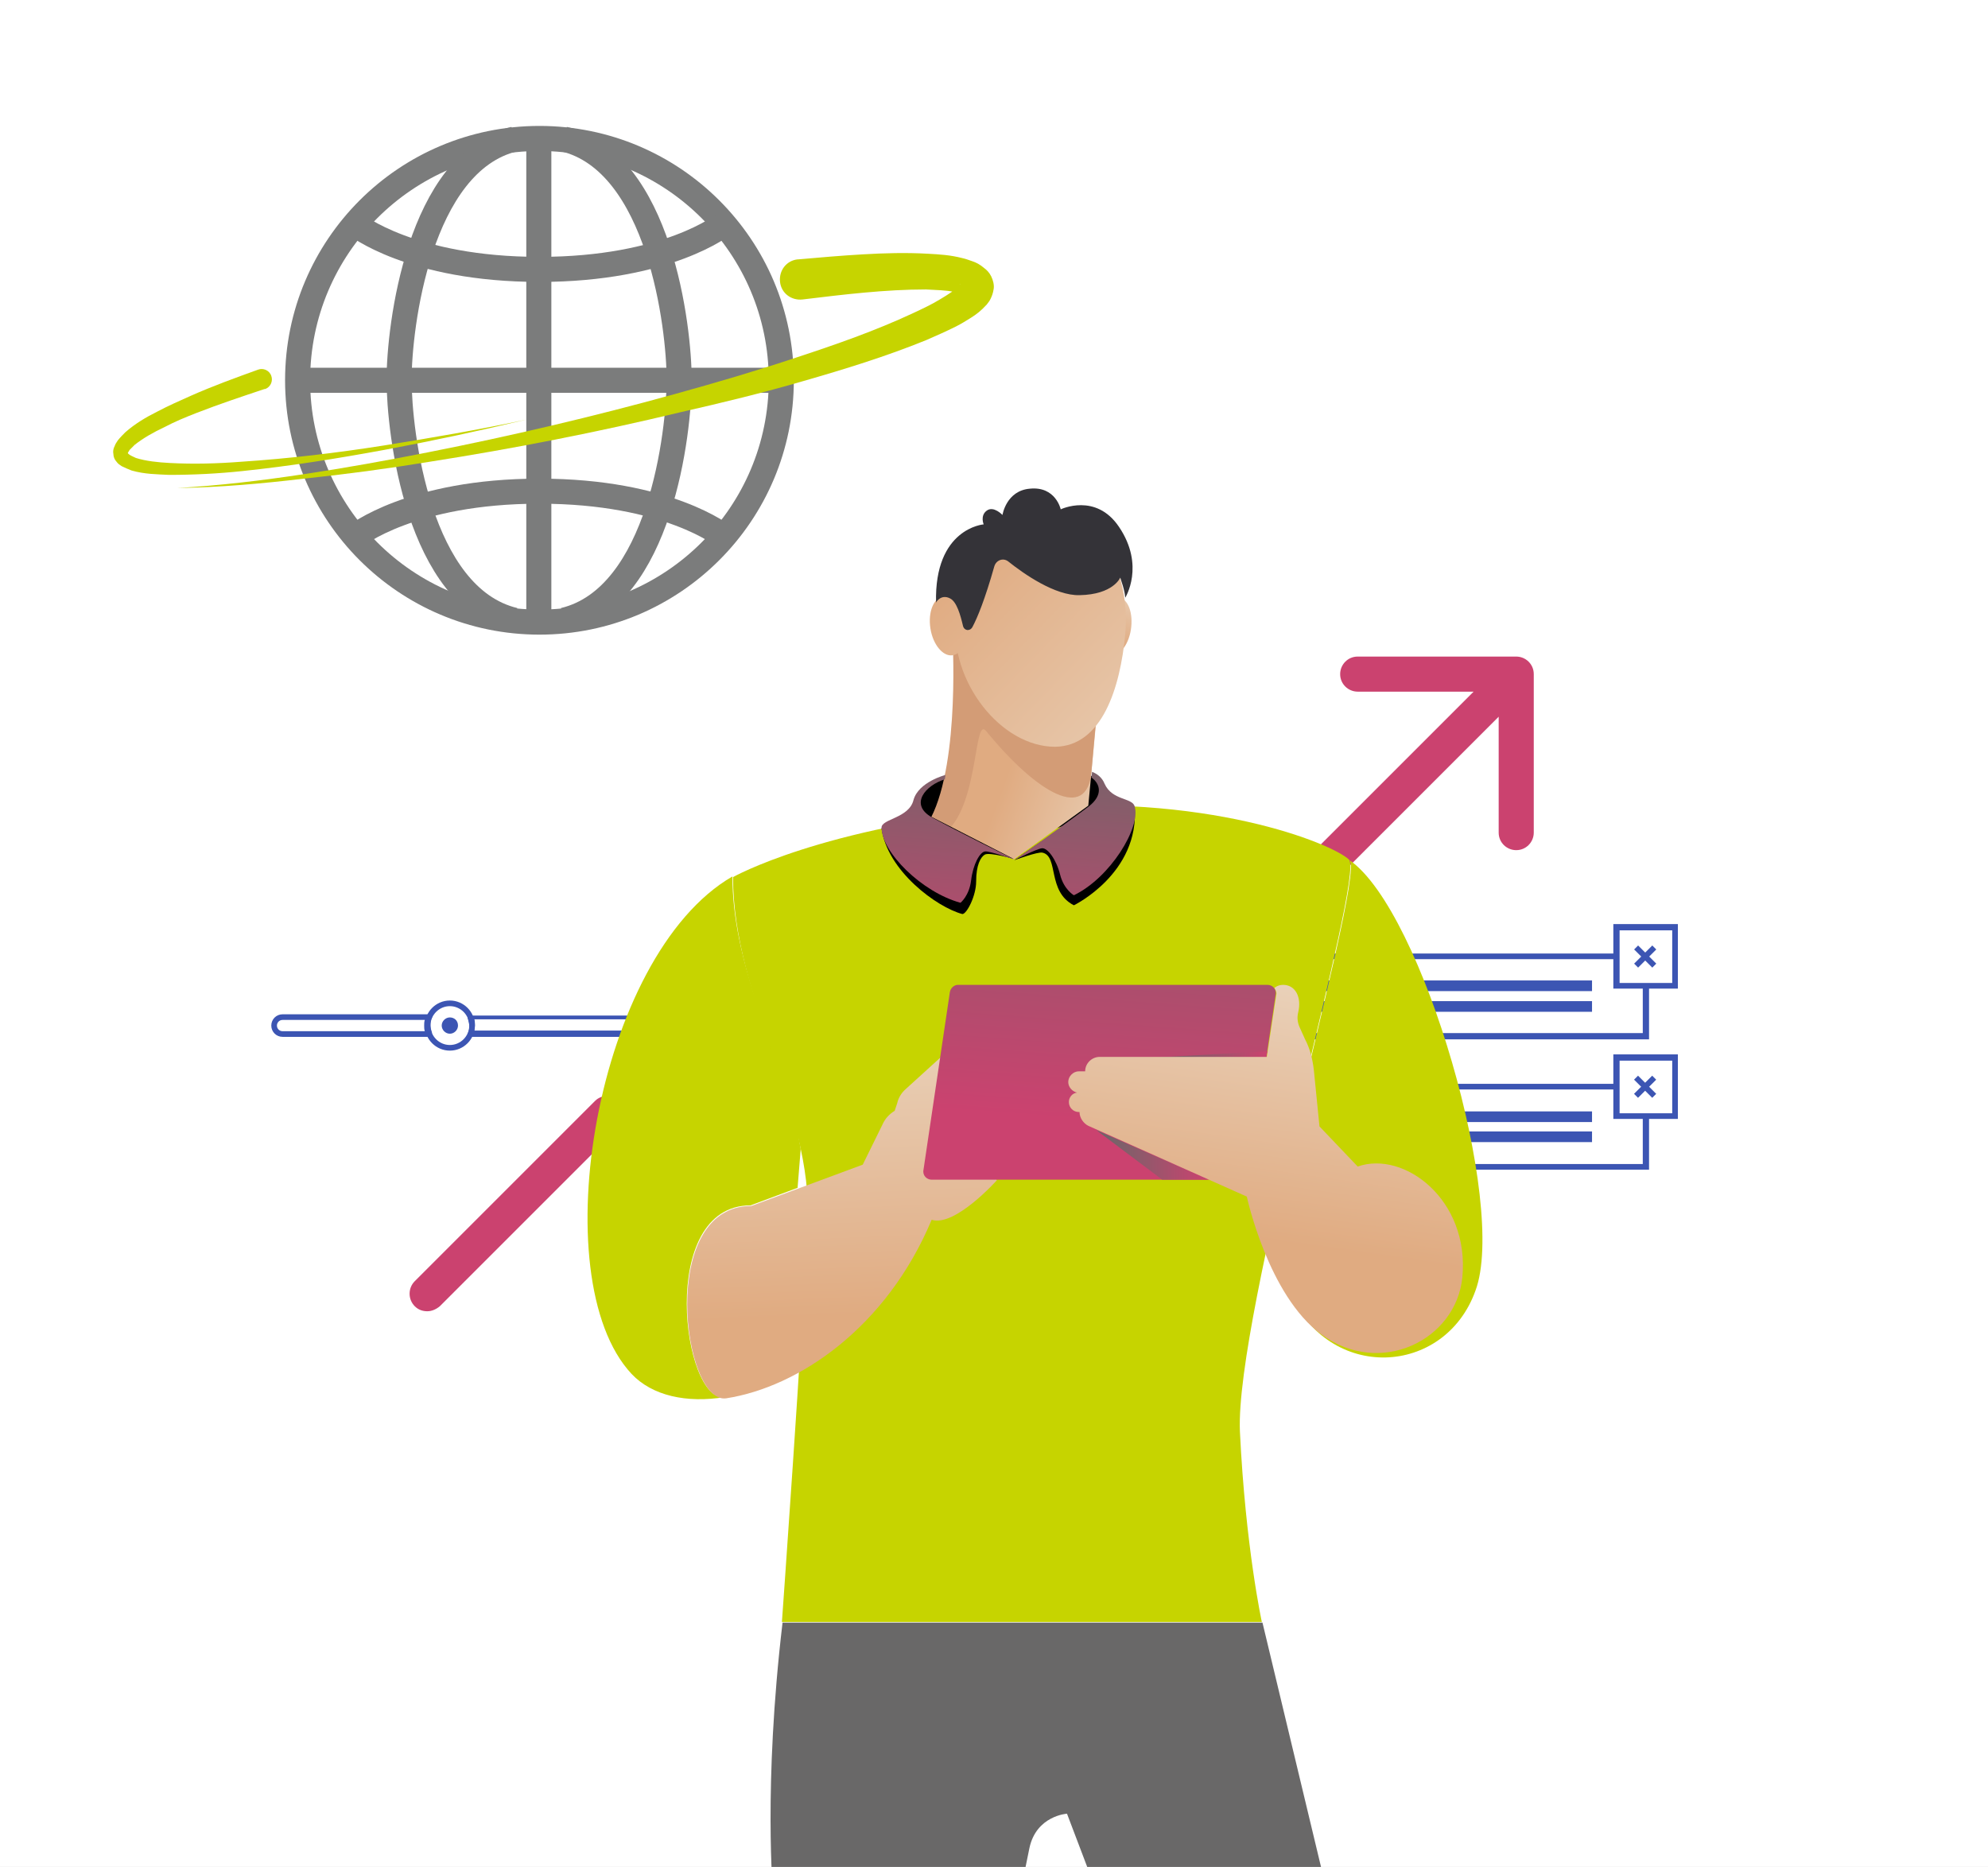 <?xml version="1.0" encoding="utf-8"?>
<!-- Generator: Adobe Illustrator 23.0.4, SVG Export Plug-In . SVG Version: 6.00 Build 0)  -->
<svg version="1.1" id="Layer_1" xmlns="http://www.w3.org/2000/svg" xmlns:xlink="http://www.w3.org/1999/xlink" x="0px" y="0px"
	 viewBox="0 0 317.3 298" style="enable-background:new 0 0 317.3 298;" xml:space="preserve">
<rect x="0" y="0" width="317.3" height="298" fill="#808080" stroke="none"/>
<style type="text/css">
	.st0{opacity:5.000000e-02;fill:#903AF9;enable-background:new    ;}
	.st1{opacity:0.7;fill:#8B78FF;enable-background:new    ;}
	.st2{opacity:0.5;fill:#8B78FF;enable-background:new    ;}
	.st3{opacity:0.7;fill:#F5548E;enable-background:new    ;}
	.st4{opacity:0.8;}
	.st5{fill:#8B78FF;}
	.st6{opacity:0.5;}
	.st7{fill:#F5548E;}
	.st8{opacity:0.2;}
	.st9{fill:#903AF9;}
	.st10{fill:#32CC6F;}
	.st11{fill:#FFFFFF;}
	.st12{clip-path:url(#SVGID_2_);}
	.st13{fill:#3C55B3;}
	.st14{fill:none;stroke:#7B7C7C;stroke-width:4;stroke-miterlimit:10;}
	.st15{fill:url(#SVGID_3_);}
	.st16{fill:url(#SVGID_4_);}
	.st17{fill:#CB426F;}
	.st18{fill:url(#SVGID_5_);}
	.st19{fill:url(#SVGID_6_);}
	.st20{fill:#696868;}
	.st21{fill:url(#SVGID_7_);}
	.st22{fill:url(#SVGID_8_);}
	.st23{fill:url(#SVGID_9_);}
	.st24{fill:#D39C76;}
	.st25{fill:url(#SVGID_10_);}
	.st26{fill:url(#SVGID_11_);}
	.st27{fill:#343338;}
	.st28{fill:url(#SVGID_12_);}
	.st29{fill:url(#SVGID_13_);}
	.st30{fill:url(#SVGID_14_);}
	.st31{fill:url(#SVGID_15_);}
	.st32{fill:url(#SVGID_16_);}
	.st33{fill:url(#SVGID_17_);}
	.st34{fill:url(#SVGID_18_);}
</style>
<circle id="XMLID_28_" class="st0" cx="146.9" cy="171.6" r="125.1"/>
<polygon id="XMLID_48_" class="st1" points="261.1,77.4 262.3,89.1 292.4,49.1 "/>
<polygon id="XMLID_47_" class="st2" points="262.3,89.1 273.9,87 292.4,49.1 "/>
<polygon id="XMLID_46_" class="st3" points="292.4,49.1 284.7,101.3 273.9,87 "/>
<polygon id="XMLID_44_" class="st3" points="292.4,49.1 261.1,77.4 244.4,71 "/>
<g id="XMLID_75_" class="st4">
	<path id="XMLID_120_" class="st5" d="M249.5,103.8c-0.3,0-0.5-0.2-0.5-0.5c0-0.4,0-0.7,0-1.1c0-0.3,0.2-0.5,0.5-0.5
		c0.1,0,0.3,0.1,0.4,0.2c0.1,0.1,0.1,0.2,0.1,0.3c0,0.4,0,0.7,0,1.1C250.1,103.6,249.8,103.8,249.5,103.8L249.5,103.8z"/>
	<path id="XMLID_119_" class="st5" d="M249.3,98.7c-0.2,0-0.4-0.2-0.5-0.4c-0.1-0.7-0.3-1.3-0.5-1.9c-0.1-0.3,0.1-0.5,0.3-0.6
		c0,0,0.1,0,0.2,0c0.2,0,0.4,0.1,0.5,0.3c0.2,0.7,0.4,1.3,0.5,2c0,0.1,0,0.3-0.1,0.4S249.5,98.7,249.3,98.7L249.3,98.7z"/>
	<path id="XMLID_118_" class="st5" d="M239.6,111.3c-0.7,0-1.4,0-2.1-0.1c-0.2,0-0.3-0.1-0.3-0.1c0-0.1-0.1-0.2-0.1-0.3
		c0-0.2,0.2-0.4,0.5-0.4h0.1c0.6,0.1,1.3,0.2,2,0.2c0.3,0,0.5,0.1,0.5,0.4C240.1,111.2,239.8,111.3,239.6,111.3L239.6,111.3z"/>
	<path id="XMLID_117_" class="st5" d="M229.2,105.9c-0.2,0-0.3-0.1-0.4-0.2c-0.4-0.6-0.7-1.3-0.9-1.9c-0.1-0.2,0-0.3,0-0.4
		s0.1-0.2,0.3-0.3h0.1c0.2,0,0.4,0.1,0.5,0.3c0.2,0.6,0.5,1.2,0.8,1.8c0.1,0.2,0.1,0.5-0.2,0.7C229.4,105.9,229.3,105.9,229.2,105.9
		L229.2,105.9z"/>
	<path id="XMLID_116_" class="st5" d="M253.9,104.5c-0.1,0-0.2,0-0.3-0.1c-0.2-0.2-0.2-0.5,0-0.7c0.5-0.5,0.9-1,1.3-1.5
		c0.1-0.1,0.2-0.2,0.4-0.2c0.1,0,0.2,0,0.3,0.1s0.2,0.2,0.2,0.3c0,0.1,0,0.3-0.1,0.4c-0.4,0.5-0.9,1.1-1.4,1.6
		C254.2,104.4,254,104.5,253.9,104.5L253.9,104.5z"/>
	<path id="XMLID_115_" class="st5" d="M233.6,110.1c-0.1,0-0.2,0-0.2-0.1c-0.6-0.3-1.2-0.7-1.8-1.2c-0.1-0.1-0.2-0.3-0.2-0.4
		s0-0.3,0.1-0.4s0.2-0.1,0.4-0.1c0.1,0,0.2,0,0.3,0.1c0.5,0.4,1.1,0.8,1.7,1.1c0.2,0.1,0.3,0.4,0.2,0.7
		C234,110,233.8,110.1,233.6,110.1L233.6,110.1z"/>
	<path id="XMLID_114_" class="st5" d="M243.6,111.1c-0.2,0-0.4-0.2-0.5-0.4v-0.1c0-0.2,0.2-0.4,0.4-0.5c0.4-0.1,1-0.3,1.9-0.7
		c0.1,0,0.1,0,0.2,0c0.2,0,0.4,0.1,0.5,0.3c0.1,0.3,0,0.5-0.3,0.7c-0.7,0.3-1.4,0.5-2,0.7C243.7,111.1,243.7,111.1,243.6,111.1
		L243.6,111.1z"/>
	<path id="XMLID_113_" class="st5" d="M249.2,108.5c-0.2,0-0.3-0.1-0.4-0.2c-0.1-0.2-0.1-0.5,0.1-0.7c0.6-0.4,1.1-0.8,1.6-1.2
		c0.1-0.1,0.2-0.1,0.3-0.1c0.2,0,0.3,0.1,0.4,0.2c0.1,0.1,0.1,0.2,0.1,0.4c0,0.1-0.1,0.2-0.2,0.3c-0.6,0.4-1.1,0.8-1.7,1.2
		C249.4,108.4,249.3,108.5,249.2,108.5L249.2,108.5z"/>
	<path id="XMLID_112_" class="st5" d="M246.9,93c-0.2,0-0.3-0.1-0.4-0.2c-0.4-0.6-0.8-1.1-1.3-1.5c-0.2-0.2-0.2-0.5,0-0.7
		c0.1-0.1,0.2-0.2,0.4-0.2c0.1,0,0.3,0,0.3,0.1c0.5,0.5,1,1,1.4,1.6c0.1,0.1,0.1,0.2,0.1,0.4c0,0.1-0.1,0.2-0.2,0.3
		C247.1,93,247,93,246.9,93z"/>
	<path id="XMLID_111_" class="st5" d="M227.7,100.3c-0.3,0-0.5-0.4-0.5-0.7v-0.2c0-0.7,0.1-1.4,0.3-2c0-0.2,0.3-0.4,0.5-0.4h0.1
		c0.3,0.1,0.4,0.3,0.4,0.6c-0.1,0.6-0.2,1.2-0.2,1.8v0.3C228.2,100,228,100.3,227.7,100.3L227.7,100.3z"/>
	<path id="XMLID_110_" class="st5" d="M242.1,89.4H242c-0.6-0.2-1.2-0.3-1.9-0.4c-0.2,0-0.3-0.1-0.3-0.2c-0.1-0.1-0.1-0.2-0.1-0.4
		c0-0.2,0.2-0.5,0.5-0.5c0.8,0.1,1.5,0.2,2.2,0.4c0.1,0,0.2,0.1,0.3,0.2s0.1,0.3,0,0.4C242.5,89.2,242.3,89.4,242.1,89.4z"/>
	<path id="XMLID_109_" class="st5" d="M234.1,90.2c-0.2,0-0.4-0.1-0.4-0.3c-0.1-0.2,0-0.5,0.2-0.7c0.6-0.3,1.3-0.6,2-0.8h0.1
		c0.2,0,0.4,0.1,0.5,0.4s-0.1,0.5-0.3,0.6c-0.6,0.2-1.2,0.4-1.8,0.7C234.3,90.2,234.2,90.2,234.1,90.2L234.1,90.2z"/>
	<path id="XMLID_108_" class="st5" d="M257.5,99.5L257.5,99.5c-0.3-0.1-0.5-0.3-0.5-0.5c0-0.1,0-0.2,0.1-0.2
		c0.3-0.6,0.6-1.2,0.9-1.8c0.1-0.2,0.3-0.3,0.5-0.3c0.1,0,0.1,0,0.2,0c0.1,0.1,0.2,0.2,0.3,0.3c0,0.1,0,0.3,0,0.4
		c-0.3,0.6-0.6,1.3-1,1.9C257.9,99.4,257.7,99.5,257.5,99.5L257.5,99.5z"/>
	<path id="XMLID_107_" class="st5" d="M229.6,94.2c-0.1,0-0.2,0-0.3-0.1s-0.2-0.2-0.2-0.3c0-0.1,0-0.2,0.1-0.4
		c0.4-0.6,0.8-1.2,1.3-1.7c0.1-0.1,0.2-0.2,0.4-0.2c0.1,0,0.3,0,0.3,0.1c0.2,0.2,0.2,0.5,0,0.7c-0.4,0.5-0.9,1-1.2,1.5
		C229.9,94.1,229.7,94.2,229.6,94.2L229.6,94.2z"/>
	<path id="XMLID_106_" class="st5" d="M259.9,93.9h-0.1c-0.2,0-0.3-0.2-0.3-0.2c0-0.1-0.1-0.2,0-0.4c0.1-0.3,0.2-0.7,0.3-1
		c0.1-0.2,0.3-0.4,0.5-0.4h0.1c0.3,0.1,0.4,0.3,0.4,0.6c-0.1,0.3-0.2,0.7-0.3,1C260.4,93.7,260.2,93.9,259.9,93.9L259.9,93.9z"/>
	<path id="XMLID_105_" class="st5" d="M216,123c-0.1,0-0.1,0-0.2,0c-0.3-0.2-0.6-0.3-1-0.5c-0.2-0.1-0.3-0.4-0.2-0.7
		c0.1-0.2,0.3-0.3,0.4-0.3c0.1,0,0.2,0,0.2,0.1c0.3,0.2,0.6,0.3,0.9,0.5c0.2,0.1,0.4,0.4,0.2,0.7C216.4,122.8,216.2,123,216,123
		L216,123z"/>
	<path id="XMLID_104_" class="st5" d="M221.6,124.8L221.6,124.8c-0.8-0.1-1.4-0.3-2.1-0.5c-0.2,0-0.3-0.2-0.3-0.2
		c0-0.1-0.1-0.2,0-0.4c0.1-0.2,0.3-0.4,0.5-0.4h0.1c0.6,0.2,1.3,0.3,1.9,0.5c0.3,0.1,0.4,0.3,0.4,0.6
		C222.1,124.6,221.9,124.8,221.6,124.8L221.6,124.8z"/>
	<path id="XMLID_103_" class="st5" d="M225.9,125.3c-0.4,0-0.6-0.1-0.7-0.2c-0.1-0.1-0.2-0.3-0.2-0.4c0-0.2,0.1-0.3,0.2-0.4
		c0.1-0.1,0.2-0.1,0.5-0.1l0.3,0.1c0.5,0,1,0,1.4,0l0,0c0.3,0,0.5,0.1,0.5,0.4s-0.2,0.5-0.5,0.5
		C226.9,125.2,226.4,125.3,225.9,125.3L225.9,125.3z"/>
	<path id="XMLID_102_" class="st5" d="M231.5,124.6c-0.2,0-0.4-0.2-0.5-0.4c0-0.2,0-0.3,0.1-0.4c0-0.1,0.1-0.2,0.3-0.2
		c0.6-0.1,1.3-0.3,1.9-0.5c0.1,0,0.1,0,0.2,0c0.2,0,0.4,0.1,0.5,0.3c0,0.1,0,0.3,0,0.4c-0.1,0.1-0.2,0.2-0.3,0.2
		c-0.6,0.2-1.3,0.4-1.9,0.5C231.5,124.6,231.5,124.6,231.5,124.6z"/>
	<path id="XMLID_101_" class="st5" d="M242,119.2c-0.1,0-0.2,0-0.4-0.2c-0.1-0.1-0.1-0.3-0.1-0.4s0-0.2,0.2-0.3c0.4-0.3,0.7-0.6,1-1
		c0.1-0.1,0.2-0.2,0.4-0.4c0.1-0.1,0.2-0.2,0.4-0.2c0.1,0,0.3,0,0.3,0.1c0.2,0.2,0.2,0.5,0,0.7c-0.1,0.1-0.3,0.3-0.4,0.4
		c-0.3,0.3-0.7,0.7-1.1,1C242.2,119.2,242,119.2,242,119.2L242,119.2z"/>
	<path id="XMLID_100_" class="st5" d="M237,122.6c-0.2,0-0.4-0.1-0.4-0.3c-0.1-0.2-0.1-0.3,0-0.4c0-0.1,0.1-0.2,0.2-0.3
		c0.6-0.3,1.1-0.6,1.7-1c0.1,0,0.2-0.1,0.3-0.1c0.2,0,0.3,0.1,0.4,0.2c0.1,0.2,0.1,0.5-0.2,0.7c-0.6,0.3-1.2,0.7-1.8,1
		C237.2,122.5,237.1,122.6,237,122.6L237,122.6z"/>
	<path id="XMLID_99_" class="st5" d="M245.9,114.8c-0.1,0-0.2,0-0.3-0.1c-0.2-0.1-0.3-0.5-0.1-0.7c0.2-0.3,0.4-0.6,0.6-0.9
		c0.1-0.2,0.3-0.2,0.4-0.2c0.1,0,0.2,0,0.3,0.1c0.2,0.1,0.3,0.4,0.2,0.7c-0.2,0.3-0.4,0.6-0.6,0.9
		C246.2,114.7,246,114.8,245.9,114.8L245.9,114.8z"/>
</g>
<g id="XMLID_77_" class="st6">
	<path id="XMLID_78_" class="st7" d="M248.7,30.7c0,5-4.1,9.1-9.1,9.1c4.8,0,8.7,3.7,9.1,8.4h0.1c0.4-4.7,4.3-8.4,9.1-8.4
		C252.8,39.9,248.7,35.8,248.7,30.7z"/>
</g>
<g id="XMLID_83_">
	<path id="XMLID_84_" class="st7" d="M303.2,83.4c0,3-2.4,5.5-5.5,5.5c2.9,0,5.2,2.2,5.4,5l0,0c0.2-2.8,2.6-5,5.5-5
		C305.7,88.9,303.2,86.4,303.2,83.4z"/>
</g>
<g id="XMLID_79_" class="st6">
	<path id="XMLID_80_" class="st5" d="M308.7,41.3c0,4-3.3,7.3-7.3,7.3c3.8,0,7,3,7.3,6.7l0,0c0.3-3.8,3.4-6.7,7.3-6.7
		C312,48.6,308.7,45.3,308.7,41.3z"/>
</g>
<g id="XMLID_81_">
	<path id="XMLID_82_" class="st5" d="M283.2,26.1c0,2.1-1.7,3.8-3.8,3.8c2,0,3.6,1.5,3.8,3.5l0,0c0.2-2,1.8-3.5,3.8-3.5
		C284.9,30,283.2,28.3,283.2,26.1z"/>
</g>
<g id="XMLID_180_" class="st8">
	<path id="XMLID_181_" class="st7" d="M156.4,255.6h-19.7c-3,0-5.5-2.5-5.5-5.5s2.5-5.5,5.5-5.5h19.7c3,0,5.5,2.5,5.5,5.5
		S159.5,255.6,156.4,255.6z M136.7,247.6c-1.4,0-2.5,1.1-2.5,2.5s1.1,2.5,2.5,2.5h19.7c1.4,0,2.5-1.1,2.5-2.5s-1.1-2.5-2.5-2.5
		H136.7z"/>
</g>
<circle id="XMLID_85_" class="st9" cx="39.7" cy="98.4" r="20.2"/>
<circle id="XMLID_87_" class="st10" cx="21.2" cy="162.5" r="20.2"/>
<circle id="XMLID_88_" class="st7" cx="40" cy="227.6" r="20.2"/>
<g id="XMLID_93_">
	<path id="XMLID_97_" class="st11" d="M40,221.2c-2.3,0-4.2,1.9-4.2,4.2s1.9,4.2,4.2,4.2s4.2-1.9,4.2-4.2
		C44.2,223.1,42.3,221.2,40,221.2z M40,227.8c-1.3,0-2.4-1.1-2.4-2.4c0-1.3,1.1-2.4,2.4-2.4c1.3,0,2.4,1.1,2.4,2.4
		S41.3,227.8,40,227.8z"/>
	<path id="XMLID_94_" class="st11" d="M40,216.4c-4.9,0-9,4-9,9v0.2c0,2.5,1.4,5.4,4.3,8.7c2.1,2.4,4.1,4,4.2,4.1l0.6,0.4l0.6-0.4
		c0.1-0.1,2.1-1.7,4.2-4.1c2.8-3.2,4.3-6.2,4.3-8.7v-0.2C49,220.5,44.9,216.4,40,216.4z M47.2,225.7c0,4.2-5.5,9.4-7.2,10.9
		c-1.8-1.6-7.2-6.7-7.2-10.9v-0.2c0-4,3.2-7.2,7.2-7.2s7.2,3.2,7.2,7.2V225.7z"/>
</g>
<g id="XMLID_123_">
	<path id="XMLID_155_" class="st11" d="M30.2,162.7v7.8h-15v-7.8H30.2 M31.5,161.4H13.9v10.4h17.6V161.4z"/>
	<path id="XMLID_152_" class="st11" d="M26.7,161.4l1.8,1.8c0,0.1,0,0.1,0,0.2c0,0.6,0.5,1,1,1c0.1,0,0.1,0,0.2,0l1.8,1.8v-4.8H26.7
		z"/>
	<path id="XMLID_149_" class="st11" d="M28.9,166.6c0,0.6-0.5,1-1,1c-0.6,0-1-0.5-1-1c0-0.6,0.5-1,1-1
		C28.5,165.6,28.9,166.1,28.9,166.6L28.9,166.6z"/>
	<path id="XMLID_146_" class="st11" d="M25.8,166.6c0,1.5-1.4,2.7-3.1,2.7s-3.1-1.2-3.1-2.7s1.4-2.7,3.1-2.7
		C24.4,163.9,25.8,165.1,25.8,166.6L25.8,166.6z"/>
	<path id="XMLID_143_" class="st11" d="M18.5,166.6c0,0.6-0.5,1-1,1c-0.6,0-1-0.5-1-1c0-0.6,0.5-1,1-1
		C18.1,165.6,18.5,166.1,18.5,166.6L18.5,166.6z"/>
	<path id="XMLID_140_" class="st11" d="M13.9,166.2l1.8-1.8c0.1,0,0.1,0,0.2,0c0.6,0,1-0.5,1-1c0-0.1,0-0.1,0-0.2l1.8-1.8h-4.8
		C13.9,161.4,13.9,166.2,13.9,166.2z"/>
	<path id="XMLID_137_" class="st11" d="M16.9,169.8c0-0.6-0.5-1-1-1c-0.1,0-0.1,0-0.2,0l-1.8-1.8v4.8h4.8l-1.8-1.8
		C16.9,170,16.9,169.9,16.9,169.8L16.9,169.8z"/>
	<path id="XMLID_134_" class="st11" d="M29.5,168.8c-0.6,0-1,0.5-1,1c0,0.1,0,0.1,0,0.2l-1.8,1.8h4.8V167l-1.8,1.8
		C29.6,168.8,29.6,168.8,29.5,168.8L29.5,168.8z"/>
	<path id="XMLID_131_" class="st11" d="M26.7,158.5c0,0.6-0.5,1-1,1c-0.6,0-1-0.5-1-1c0-0.6,0.5-1,1-1S26.7,158,26.7,158.5
		L26.7,158.5z"/>
	<path id="XMLID_128_" class="st11" d="M12.7,161.4c0-0.7,0.5-1.2,1.2-1.2h0.7v-0.1l9.3-5.1l0.7,0.2c0,0.1,0,0.1,0.1,0.2
		c0.3,0.5,0.9,0.7,1.4,0.4c0.1,0,0.1-0.1,0.2-0.1l0.7,0.2l1.6,2.9l-0.2,0.7c-0.1,0-0.1,0-0.2,0.1c-0.2,0.1-0.4,0.3-0.5,0.6h3.1
		l-2.1-3.8l-2.3-4.2l-4.2,2.3l-7,3.8l-4.2,2.3l1.8,3.3v-2.5L12.7,161.4L12.7,161.4z"/>
	<path id="XMLID_125_" class="st11" d="M19.8,158.6c-0.7,0.4-1.2,1-1.5,1.6h5.8c0-0.2-0.1-0.5-0.2-0.7
		C23.1,158.2,21.3,157.8,19.8,158.6L19.8,158.6z"/>
</g>
<path class="st11" d="M42.6,90.9l1.2-1.2l2.1,2.1l3.6-3.6l1.2,1.2L46,94.2L42.6,90.9z M49.4,93.2c0.9,1.6,1.3,3.4,1.3,5.2
	c0,2.9-1.1,5.7-3.2,7.8c-2.1,2.1-4.8,3.2-7.8,3.2c-2.9,0-5.7-1.1-7.8-3.2s-3.2-4.8-3.2-7.8c0-2.9,1.1-5.7,3.2-7.8
	c2.1-2.1,4.8-3.2,7.8-3.2c1.2,0,2.3,0.2,3.4,0.5l-1.4,1.4c-0.6-0.1-1.3-0.2-2-0.2c-5.1,0-9.3,4.2-9.3,9.3c0,2.3,0.9,4.5,2.3,6.1
	c0.5-2.2,2-4.1,4.1-5c-0.9-0.8-1.4-1.9-1.4-3.2c0-2.4,1.9-4.3,4.3-4.3c2.4,0,4.3,1.9,4.3,4.3c0,1.2-0.5,2.4-1.4,3.2
	c2.1,0.9,3.6,2.7,4.1,5c1.4-1.6,2.3-3.8,2.3-6.1c0-1.4-0.3-2.7-0.9-3.9L49.4,93.2z M39.7,98.9c1.4,0,2.5-1.1,2.5-2.5
	s-1.1-2.5-2.5-2.5s-2.5,1.1-2.5,2.5S38.3,98.9,39.7,98.9z M39.7,107.7c2,0,3.9-0.7,5.4-1.8c-0.1-2.9-2.5-5.3-5.4-5.3
	s-5.3,2.4-5.4,5.3C35.8,107,37.7,107.7,39.7,107.7z"/>
<g>
	<g>
		<defs>
			<rect id="SVGID_1_" x="-1.7" y="-4.4" width="471.6" height="306.8"/>
		</defs>
		<clipPath id="SVGID_2_">
			<use xlink:href="#SVGID_1_"  style="overflow:visible;"/>
		</clipPath>
		<g class="st12">
			<rect x="-1.7" y="-4.4" class="st11" width="471.6" height="306.8"/>
			<g>
				<g>
					<path class="st13" d="M71.8,167.7c-2.2,0-4-1.8-4-4s1.8-4,4-4s4,1.8,4,4S74,167.7,71.8,167.7z M71.8,160.6
						c-1.7,0-3.1,1.4-3.1,3.1c0,1.7,1.4,3.1,3.1,3.1s3.1-1.4,3.1-3.1S73.5,160.6,71.8,160.6z"/>
				</g>
				<g>
					<path class="st13" d="M73.1,163.7c0,0.7-0.6,1.3-1.3,1.3c-0.7,0-1.3-0.6-1.3-1.3s0.6-1.3,1.3-1.3S73.1,162.9,73.1,163.7z"/>
				</g>
				<g>
					<g>
						<path class="st13" d="M68.5,165.5H45.1c-1,0-1.8-0.8-1.8-1.8s0.8-1.8,1.8-1.8h23.4c0.2,0,0.3,0.1,0.4,0.2
							c0.1,0.1,0.1,0.3,0,0.4c-0.2,0.4-0.2,0.8-0.2,1.1c0,0.4,0.1,0.8,0.2,1.1c0.1,0.1,0,0.3,0,0.4
							C68.8,165.4,68.6,165.5,68.5,165.5z M45.1,162.8c-0.5,0-0.9,0.4-0.9,0.9s0.4,0.9,0.9,0.9h22.7c-0.1-0.3-0.1-0.6-0.1-0.9
							c0-0.3,0-0.6,0.1-0.9H45.1z"/>
					</g>
					<g>
						<path class="st13" d="M122.5,165.5H75.1c-0.2,0-0.3-0.1-0.4-0.2c-0.1-0.1-0.1-0.3,0-0.4c0.2-0.4,0.2-0.8,0.2-1.1
							s-0.1-0.8-0.2-1.1c-0.1-0.1,0-0.3,0-0.4c0.1-0.1,0.2-0.2,0.4-0.2h47.4c1,0,1.8,0.8,1.8,1.8
							C124.3,164.7,123.5,165.5,122.5,165.5z M75.7,164.5h46.8c0.5,0,0.9-0.4,0.9-0.9s-0.4-0.9-0.9-0.9H75.7
							c0.1,0.3,0.1,0.6,0.1,0.9C75.8,164,75.7,164.3,75.7,164.5z"/>
					</g>
				</g>
			</g>
			<g>
				<g>
					<polygon class="st13" points="263.2,165.9 166,165.9 166,152.2 258,152.2 258,153.1 166.9,153.1 166.9,164.9 262.2,164.9 
						262.2,157.3 263.2,157.3 					"/>
				</g>
				<g>
					<path class="st13" d="M267.8,157.8h-10.3v-10.3h10.3V157.8z M258.5,156.9h8.4v-8.4h-8.4V156.9z"/>
				</g>
				<g>
					<g>
						
							<rect x="262.2" y="150.6" transform="matrix(0.707 -0.707 0.707 0.707 -31.03 230.451)" class="st13" width="0.9" height="4.1"/>
					</g>
					<g>
						
							<rect x="260.6" y="152.2" transform="matrix(0.707 -0.707 0.707 0.707 -31.03 230.451)" class="st13" width="4.1" height="0.9"/>
					</g>
				</g>
				<g>
					<g>
						<rect x="171.7" y="156.5" class="st13" width="82.4" height="1.7"/>
					</g>
					<g>
						<rect x="171.7" y="159.8" class="st13" width="82.4" height="1.7"/>
					</g>
				</g>
			</g>
			<g>
				<g>
					<polygon class="st13" points="263.2,186.7 166,186.7 166,173 258,173 258,173.9 166.9,173.9 166.9,185.8 262.2,185.8 
						262.2,178.2 263.2,178.2 					"/>
				</g>
				<g>
					<path class="st13" d="M267.8,178.6h-10.3v-10.3h10.3V178.6z M258.5,177.7h8.4v-8.4h-8.4V177.7z"/>
				</g>
				<g>
					<g>
						
							<rect x="262.2" y="171.4" transform="matrix(0.707 -0.707 0.707 0.707 -45.748 236.528)" class="st13" width="0.9" height="4.1"/>
					</g>
					<g>
						
							<rect x="260.6" y="173" transform="matrix(0.707 -0.707 0.707 0.707 -45.751 236.53)" class="st13" width="4.1" height="0.9"/>
					</g>
				</g>
				<g>
					<g>
						<rect x="171.7" y="177.4" class="st13" width="82.4" height="1.7"/>
					</g>
					<g>
						<rect x="171.7" y="180.6" class="st13" width="82.4" height="1.7"/>
					</g>
				</g>
			</g>
			<g>
				<g>
					<ellipse class="st14" cx="86.1" cy="60.7" rx="38.6" ry="38.6"/>
					<line class="st14" x1="86" y1="22.1" x2="86" y2="99.2"/>
					<line class="st14" x1="124.6" y1="60.7" x2="47.5" y2="60.7"/>
					<path class="st14" d="M115.5,35.8c0,0-8.9,7.2-29.4,7.2s-29.4-7.2-29.4-7.2"/>
					<path class="st14" d="M115.5,85.6c0,0-8.9-7.2-29.4-7.2s-29.4,7.2-29.4,7.2"/>
					<path class="st14" d="M82.1,99c-15.4-3.7-18.4-30.1-18.4-38.4s3.1-34.7,18.4-38.4"/>
					<path class="st14" d="M90,99c15.4-3.7,18.4-30.1,18.4-38.4S105.3,25.9,90,22.2"/>
				</g>
				<g>
					
						<linearGradient id="SVGID_3_" gradientUnits="userSpaceOnUse" x1="28.3" y1="240.855" x2="158.626" y2="240.855" gradientTransform="matrix(1 0 0 -1 0 300)">
						<stop  offset="0" style="stop-color:#C6D400"/>
						<stop  offset="1" style="stop-color:#C6D400"/>
					</linearGradient>
					<path class="st15" d="M28.3,77.9c6.8-0.4,13.5-1.2,20.1-2.2c6.7-1,13.3-2.2,19.9-3.5c13.2-2.6,26.4-5.7,39.4-9.3
						c6.5-1.8,13-3.7,19.3-5.8c6.4-2.1,12.7-4.3,18.7-7.1c1.5-0.7,3-1.4,4.3-2.2c0.7-0.4,1.3-0.8,1.9-1.2c0.6-0.4,1.1-0.9,1.3-1.2
						c0.1-0.1,0-0.2-0.1,0.3c0,0.2,0,0.6,0.1,0.8s0.2,0.3,0.3,0.4c0.1,0.1-0.1,0-0.3-0.1s-0.5-0.2-0.9-0.2c-1.3-0.3-3-0.3-4.5-0.4
						c-3.2,0-6.5,0.2-9.8,0.5s-6.6,0.7-9.9,1.1l0,0c-1.8,0.2-3.4-1-3.6-2.8s1-3.4,2.8-3.6h0.1c3.4-0.3,6.8-0.6,10.3-0.8
						c3.4-0.2,6.9-0.3,10.4-0.1c1.8,0.1,3.6,0.2,5.5,0.7c0.5,0.1,1,0.3,1.6,0.5s1.2,0.5,1.9,1.1c0.4,0.3,0.8,0.7,1.1,1.3
						s0.5,1.4,0.4,2c-0.1,0.7-0.3,1.2-0.5,1.6c-0.1,0.2-0.2,0.4-0.3,0.5l-0.3,0.4c-0.9,1-1.7,1.6-2.5,2.1s-1.6,1-2.4,1.4
						c-1.6,0.8-3.2,1.5-4.8,2.2c-6.4,2.6-12.9,4.6-19.5,6.5c-6.5,1.9-13.1,3.5-19.7,5c-13.3,3.2-26.6,5.8-40,7.9
						c-6.7,1.1-13.4,2-20.1,2.7C41.8,77.2,35,77.8,28.3,77.9z"/>
					
						<linearGradient id="SVGID_4_" gradientUnits="userSpaceOnUse" x1="18.061" y1="232.649" x2="83.9" y2="232.649" gradientTransform="matrix(1 0 0 -1 0 300)">
						<stop  offset="0" style="stop-color:#C6D400"/>
						<stop  offset="1" style="stop-color:#C6D400"/>
					</linearGradient>
					<path class="st16" d="M83.9,67c-7.5,1.8-15,3.4-22.5,4.8c-7.6,1.4-15.1,2.6-22.8,3.4c-3.8,0.4-7.7,0.6-11.6,0.6
						c-2-0.1-3.9-0.1-6-0.7c-0.5-0.2-1-0.4-1.6-0.7c-0.3-0.2-0.6-0.4-0.8-0.7c-0.3-0.3-0.5-0.8-0.5-1.2c-0.1-0.5,0-0.9,0.2-1.3
						c0.1-0.3,0.3-0.6,0.5-0.9c0.4-0.5,0.8-0.9,1.2-1.3c1.6-1.4,3.3-2.4,5.1-3.3c1.7-0.9,3.5-1.7,5.3-2.5c3.6-1.6,7.2-2.9,10.8-4.2
						c0.8-0.3,1.8,0.1,2.1,1c0.3,0.8-0.1,1.8-1,2.1c0,0,0,0-0.1,0c-3.6,1.2-7.2,2.4-10.8,3.8c-1.8,0.7-3.5,1.4-5.2,2.3
						c-1.7,0.8-3.3,1.7-4.7,2.8c-0.3,0.3-0.6,0.6-0.8,0.8c-0.2,0.3-0.3,0.5-0.3,0.5s0,0.1,0.3,0.3c0.3,0.2,0.6,0.3,1,0.5
						c1.6,0.5,3.5,0.7,5.4,0.8c3.8,0.2,7.6,0.1,11.4-0.2c7.6-0.5,15.2-1.4,22.8-2.6C68.8,69.9,76.4,68.6,83.9,67z"/>
				</g>
			</g>
			<path class="st17" d="M242,104.8h-25.3c-1.6,0-2.8,1.3-2.8,2.8c0,1.6,1.3,2.8,2.8,2.8h18.5l-38.4,38.4h-32.4
				c-0.7,0-1.5,0.3-2,0.8l-25.3,25.3H97c-0.7,0-1.5,0.3-2,0.8l-28.8,28.8c-1.1,1.1-1.1,2.9,0,4c0.6,0.6,1.3,0.8,2,0.8s1.4-0.3,2-0.8
				l28-28h40.1c0.7,0,1.5-0.3,2-0.8l25.3-25.3H198c0.7,0,1.5-0.3,2-0.8l39.2-39.2v18.5c0,1.6,1.3,2.8,2.8,2.8c1.6,0,2.8-1.3,2.8-2.8
				v-25.3C244.8,106,243.5,104.8,242,104.8z"/>
			<g>
				
					<linearGradient id="SVGID_5_" gradientUnits="userSpaceOnUse" x1="259.206" y1="134.04" x2="220.555" y2="123.4" gradientTransform="matrix(1 0 0 -1 0 300)">
					<stop  offset="0" style="stop-color:#C6D400"/>
					<stop  offset="1" style="stop-color:#C6D400"/>
				</linearGradient>
				<path class="st18" d="M215.4,137.3c1.4,1.4-4.3,23.5-9.6,46.1v22.8c6.3,14.5,24.8,13.5,29.7-0.2
					C240.6,192.3,227.1,145.4,215.4,137.3z"/>
				
					<linearGradient id="SVGID_6_" gradientUnits="userSpaceOnUse" x1="78.546" y1="123.869" x2="127.136" y2="116.233" gradientTransform="matrix(1 0 0 -1 0 300)">
					<stop  offset="0" style="stop-color:#C6D400"/>
					<stop  offset="1" style="stop-color:#C6D400"/>
				</linearGradient>
				<path class="st19" d="M119.8,192.4l7.5-2.8l0.5-6.2l0,0l-0.9-4.9c-3.5-12.5-10-25.2-10-38.6c-21.8,12.6-30.4,64.1-16.1,79.4
					c3.3,3.5,8.8,4.7,14.9,3.7C109,224.1,104.8,192.4,119.8,192.4z"/>
				<path class="st20" d="M123.4,302.4c0,0-1.6-17.2,1.5-43.4h76.6l10.4,43.4h-36.7l-4.9-12.9c0,0-4.9,0.3-6,5.5s-1.4,7.4-1.4,7.4
					H123.4z"/>
				
					<linearGradient id="SVGID_7_" gradientUnits="userSpaceOnUse" x1="166.262" y1="234.945" x2="166.262" y2="55.005" gradientTransform="matrix(1 0 0 -1 0 300)">
					<stop  offset="0" style="stop-color:#C6D400"/>
					<stop  offset="1" style="stop-color:#C6D400"/>
				</linearGradient>
				<path class="st21" d="M117,140c0,0,14.1-8,44.8-10.9c30.7-2.8,50.9,5.6,53.5,8.1c2.6,2.5-18.2,72.8-17.4,91.3
					c0.9,18.5,3.5,30.4,3.5,30.4h-76.6c0,0,3.3-46,4.1-63.8C129.8,177.3,117,159.3,117,140z"/>
				
					<linearGradient id="SVGID_8_" gradientUnits="userSpaceOnUse" x1="183.82" y1="212.362" x2="176.66" y2="197.899" gradientTransform="matrix(1 0 0 -1 0 300)">
					<stop  offset="0" style="stop-color:#F0ECE1"/>
					<stop  offset="1" style="stop-color:#E0AB81"/>
				</linearGradient>
				<path class="st22" d="M180.5,100.5c-0.4,2.6-2,4.5-3.6,4.2c-1.5-0.3-2.4-2.6-2-5.2s2-4.5,3.6-4.2
					C180.1,95.6,180.9,97.9,180.5,100.5z"/>
				<path d="M176,126.6c0,3.3-6.6,6.3-14.8,6.9c-8.2,0.5-14.8-1.7-14.8-5s6.6-6.3,14.8-6.9C169.4,121.1,176,123.3,176,126.6z"/>
				<g>
					
						<linearGradient id="SVGID_9_" gradientUnits="userSpaceOnUse" x1="196.081" y1="167.846" x2="162.099" y2="180.222" gradientTransform="matrix(1 0 0 -1 0 300)">
						<stop  offset="0" style="stop-color:#F0ECE1"/>
						<stop  offset="1" style="stop-color:#E0AB81"/>
					</linearGradient>
					<path class="st23" d="M152.1,101.2c0,0,1.3,20.1-3.4,29.3l13.1,6.7l11.9-8.6l2-21.4L152.1,101.2z"/>
					<path class="st24" d="M175.7,107.3l-23.7-6.1c0,0,1.3,20.1-3.4,29.3l3.1,1.6c4.5-5.1,3.8-17.8,5.7-15.4
						c8.2,10,16.1,14.5,16.8,6.5l1-11.2L175.7,107.3z"/>
				</g>
				
					<linearGradient id="SVGID_10_" gradientUnits="userSpaceOnUse" x1="216.623" y1="151.447" x2="154.522" y2="211.956" gradientTransform="matrix(1 0 0 -1 0 300)">
					<stop  offset="0" style="stop-color:#F0ECE1"/>
					<stop  offset="1" style="stop-color:#E0AB81"/>
				</linearGradient>
				<path class="st25" d="M179.6,101.2c-0.8,8.6-3.7,17.9-11.2,18c-8.6,0-16.8-10.3-15.9-20.5c0.9-10.2,7.7-17.9,15.2-17.2
					C175.2,82.2,180.5,91,179.6,101.2z"/>
				
					<linearGradient id="SVGID_11_" gradientUnits="userSpaceOnUse" x1="209.13" y1="143.758" x2="147.03" y2="204.266" gradientTransform="matrix(1 0 0 -1 0 300)">
					<stop  offset="0" style="stop-color:#F0ECE1"/>
					<stop  offset="1" style="stop-color:#E0AB81"/>
				</linearGradient>
				<path class="st26" d="M154.1,99.5c0.4,2.6-0.5,4.9-2.1,5.1c-1.5,0.2-3.1-1.7-3.5-4.3c-0.4-2.6,0.5-4.9,2.1-5.1
					C152.2,95,153.7,97,154.1,99.5z"/>
				<path class="st27" d="M151.6,95.5c1.1,0.5,1.7,2.7,2.1,4.4c0.2,0.8,1.1,0.9,1.5,0.2c0.8-1.5,2-4.4,3.5-9.7
					c0.3-1,1.4-1.4,2.2-0.8c2.5,2,7.5,5.5,11.4,5.4c5.4-0.1,6.5-2.8,6.5-2.8c0.1,0.4,0.7,1.9,0.8,3.2c0,0,3.2-5.1-1-11.3
					c-3.7-5.5-9.3-2.8-9.3-2.8s-0.8-3.7-4.9-3.3c-3.8,0.3-4.4,4.2-4.4,4.2s-1.4-1.5-2.5-0.7s-0.5,2.2-0.5,2.2s-7.9,0.6-7.6,12.5
					C149.4,96.1,150.2,94.8,151.6,95.5z"/>
				<path d="M140.7,132.2c0.9,6.8,8.8,12.6,12.9,13.7c0.7,0,2.2-2.9,2.2-5.2c0-2.6,0.7-3.9,1.4-4.3c0.8-0.4,4.6,0.7,4.6,0.7
					l-13.1-6.7L140.7,132.2z"/>
				
					<linearGradient id="SVGID_12_" gradientUnits="userSpaceOnUse" x1="152.93" y1="187.25" x2="149.471" y2="140.814" gradientTransform="matrix(1 0 0 -1 0 300)">
					<stop  offset="0" style="stop-color:#696868"/>
					<stop  offset="1" style="stop-color:#CB426F"/>
				</linearGradient>
				<path class="st28" d="M153.3,144.1c0,0,1.4-1.1,1.7-3.6s1.4-4.6,2.3-4.6c0.9,0,4.6,1.3,4.6,1.3s-9.3-4.6-13.1-6.7
					c-3.8-2.1-1-5.2,2-6.1l0.1-0.7c0,0-4.3,1.1-5.1,4c-0.7,2.9-5.1,3-5.1,4.4C140.7,136,147.1,142.4,153.3,144.1z"/>
				<path d="M161.9,137.3c0,0,3.8-1.4,4.5-1.2c2.6,0.6,0.7,6.2,5,8.4c0,0,10.5-5.1,9.7-15.7l-14.9,5.5L161.9,137.3z"/>
				
					<linearGradient id="SVGID_13_" gradientUnits="userSpaceOnUse" x1="173.006" y1="185.755" x2="169.547" y2="139.318" gradientTransform="matrix(1 0 0 -1 0 300)">
					<stop  offset="0" style="stop-color:#696868"/>
					<stop  offset="1" style="stop-color:#CB426F"/>
				</linearGradient>
				<path class="st29" d="M181.1,128.7c-0.4-1.4-3.6-0.9-4.8-3.6c-0.4-1-1.2-1.6-2-1.9c0,0.3-0.1,0.6-0.1,0.9c1.4,1,1.9,2.8-0.4,4.6
					c-3.7,2.8-11.9,8.6-11.9,8.6s3.5-1.8,4.4-1.9c0.9-0.1,2.3,1.8,2.9,4.2c0.6,2.4,2.2,3.3,2.2,3.3
					C177.2,140.1,182.1,132.1,181.1,128.7z"/>
				
					<linearGradient id="SVGID_14_" gradientUnits="userSpaceOnUse" x1="131.704" y1="166.81" x2="134.861" y2="89.993" gradientTransform="matrix(1 0 0 -1 0 300)">
					<stop  offset="0" style="stop-color:#F0ECE1"/>
					<stop  offset="1" style="stop-color:#E0AB81"/>
				</linearGradient>
				<path class="st30" d="M150.1,168.8l-5.5,5c-0.7,0.6-1.2,1.4-1.4,2.3l-0.4,1.2c-0.8,0.5-1.5,1.2-1.9,2.1l-3.2,6.5l-17.8,6.6
					c-15,0-10.9,31.7-4,30.7c11.6-1.8,25.6-11.3,32.8-28.5c3.7,1.2,10.4-6.3,10.4-6.3L150.1,168.8z"/>
				
					<linearGradient id="SVGID_15_" gradientUnits="userSpaceOnUse" x1="180.252" y1="191.409" x2="175.041" y2="121.057" gradientTransform="matrix(1 0 0 -1 0 300)">
					<stop  offset="0" style="stop-color:#696868"/>
					<stop  offset="1" style="stop-color:#CB426F"/>
				</linearGradient>
				<path class="st31" d="M198.1,188.3h-49.4c-0.8,0-1.5-0.7-1.3-1.6l4.2-28.3c0.1-0.7,0.7-1.2,1.3-1.2h49.4c0.8,0,1.5,0.7,1.3,1.6
					l-4.2,28.3C199.4,187.8,198.8,188.3,198.1,188.3z"/>
				
					<linearGradient id="SVGID_16_" gradientUnits="userSpaceOnUse" x1="175.031" y1="115.65" x2="192.863" y2="115.65" gradientTransform="matrix(1 0 0 -1 0 300)">
					<stop  offset="0" style="stop-color:#696868"/>
					<stop  offset="1" style="stop-color:#CB426F"/>
				</linearGradient>
				<polygon class="st32" points="175,180.4 185.5,188.3 192.9,188.3 				"/>
				
					<linearGradient id="SVGID_17_" gradientUnits="userSpaceOnUse" x1="184.539" y1="131.7" x2="202.339" y2="131.7" gradientTransform="matrix(1 0 0 -1 0 300)">
					<stop  offset="0" style="stop-color:#696868"/>
					<stop  offset="1" style="stop-color:#CB426F"/>
				</linearGradient>
				<path class="st33" d="M184.5,168.8c0.1,0,17.8-1,17.8-1l-0.2,1H184.5z"/>
				
					<linearGradient id="SVGID_18_" gradientUnits="userSpaceOnUse" x1="210.406" y1="171.472" x2="200.595" y2="102.142" gradientTransform="matrix(1 0 0 -1 0 300)">
					<stop  offset="0" style="stop-color:#F0ECE1"/>
					<stop  offset="1" style="stop-color:#E0AB81"/>
				</linearGradient>
				<path class="st34" d="M216.7,186.2l-6.1-6.4l-0.9-9c-0.2-1.7-0.6-3.4-1.4-4.9l-0.9-2c-0.3-0.7-0.4-1.5-0.2-2.3
					c0.6-2.5-0.5-4.4-2.4-4.4c-0.9,0-1.4,0.5-1.4,0.5c0.2,0.3,0.4,0.7,0.3,1.1l-1.5,9.9h-26.7c-1.2,0-2.3,1-2.3,2.3h-1
					c-0.9,0-1.7,0.8-1.7,1.7c0,0.8,0.6,1.5,1.4,1.7h0.1h-0.1c-0.8,0.1-1.3,0.8-1.3,1.5c0,0.9,0.7,1.6,1.6,1.6h0.1
					c0,0.9,0.6,1.8,1.4,2.2L199,191c0,0,3.4,15.8,11.9,22c9.4,6.9,21.5,0.9,22.5-9.1C234.6,191.5,224.1,183.6,216.7,186.2z"/>
			</g>
		</g>
	</g>
</g>
</svg>
